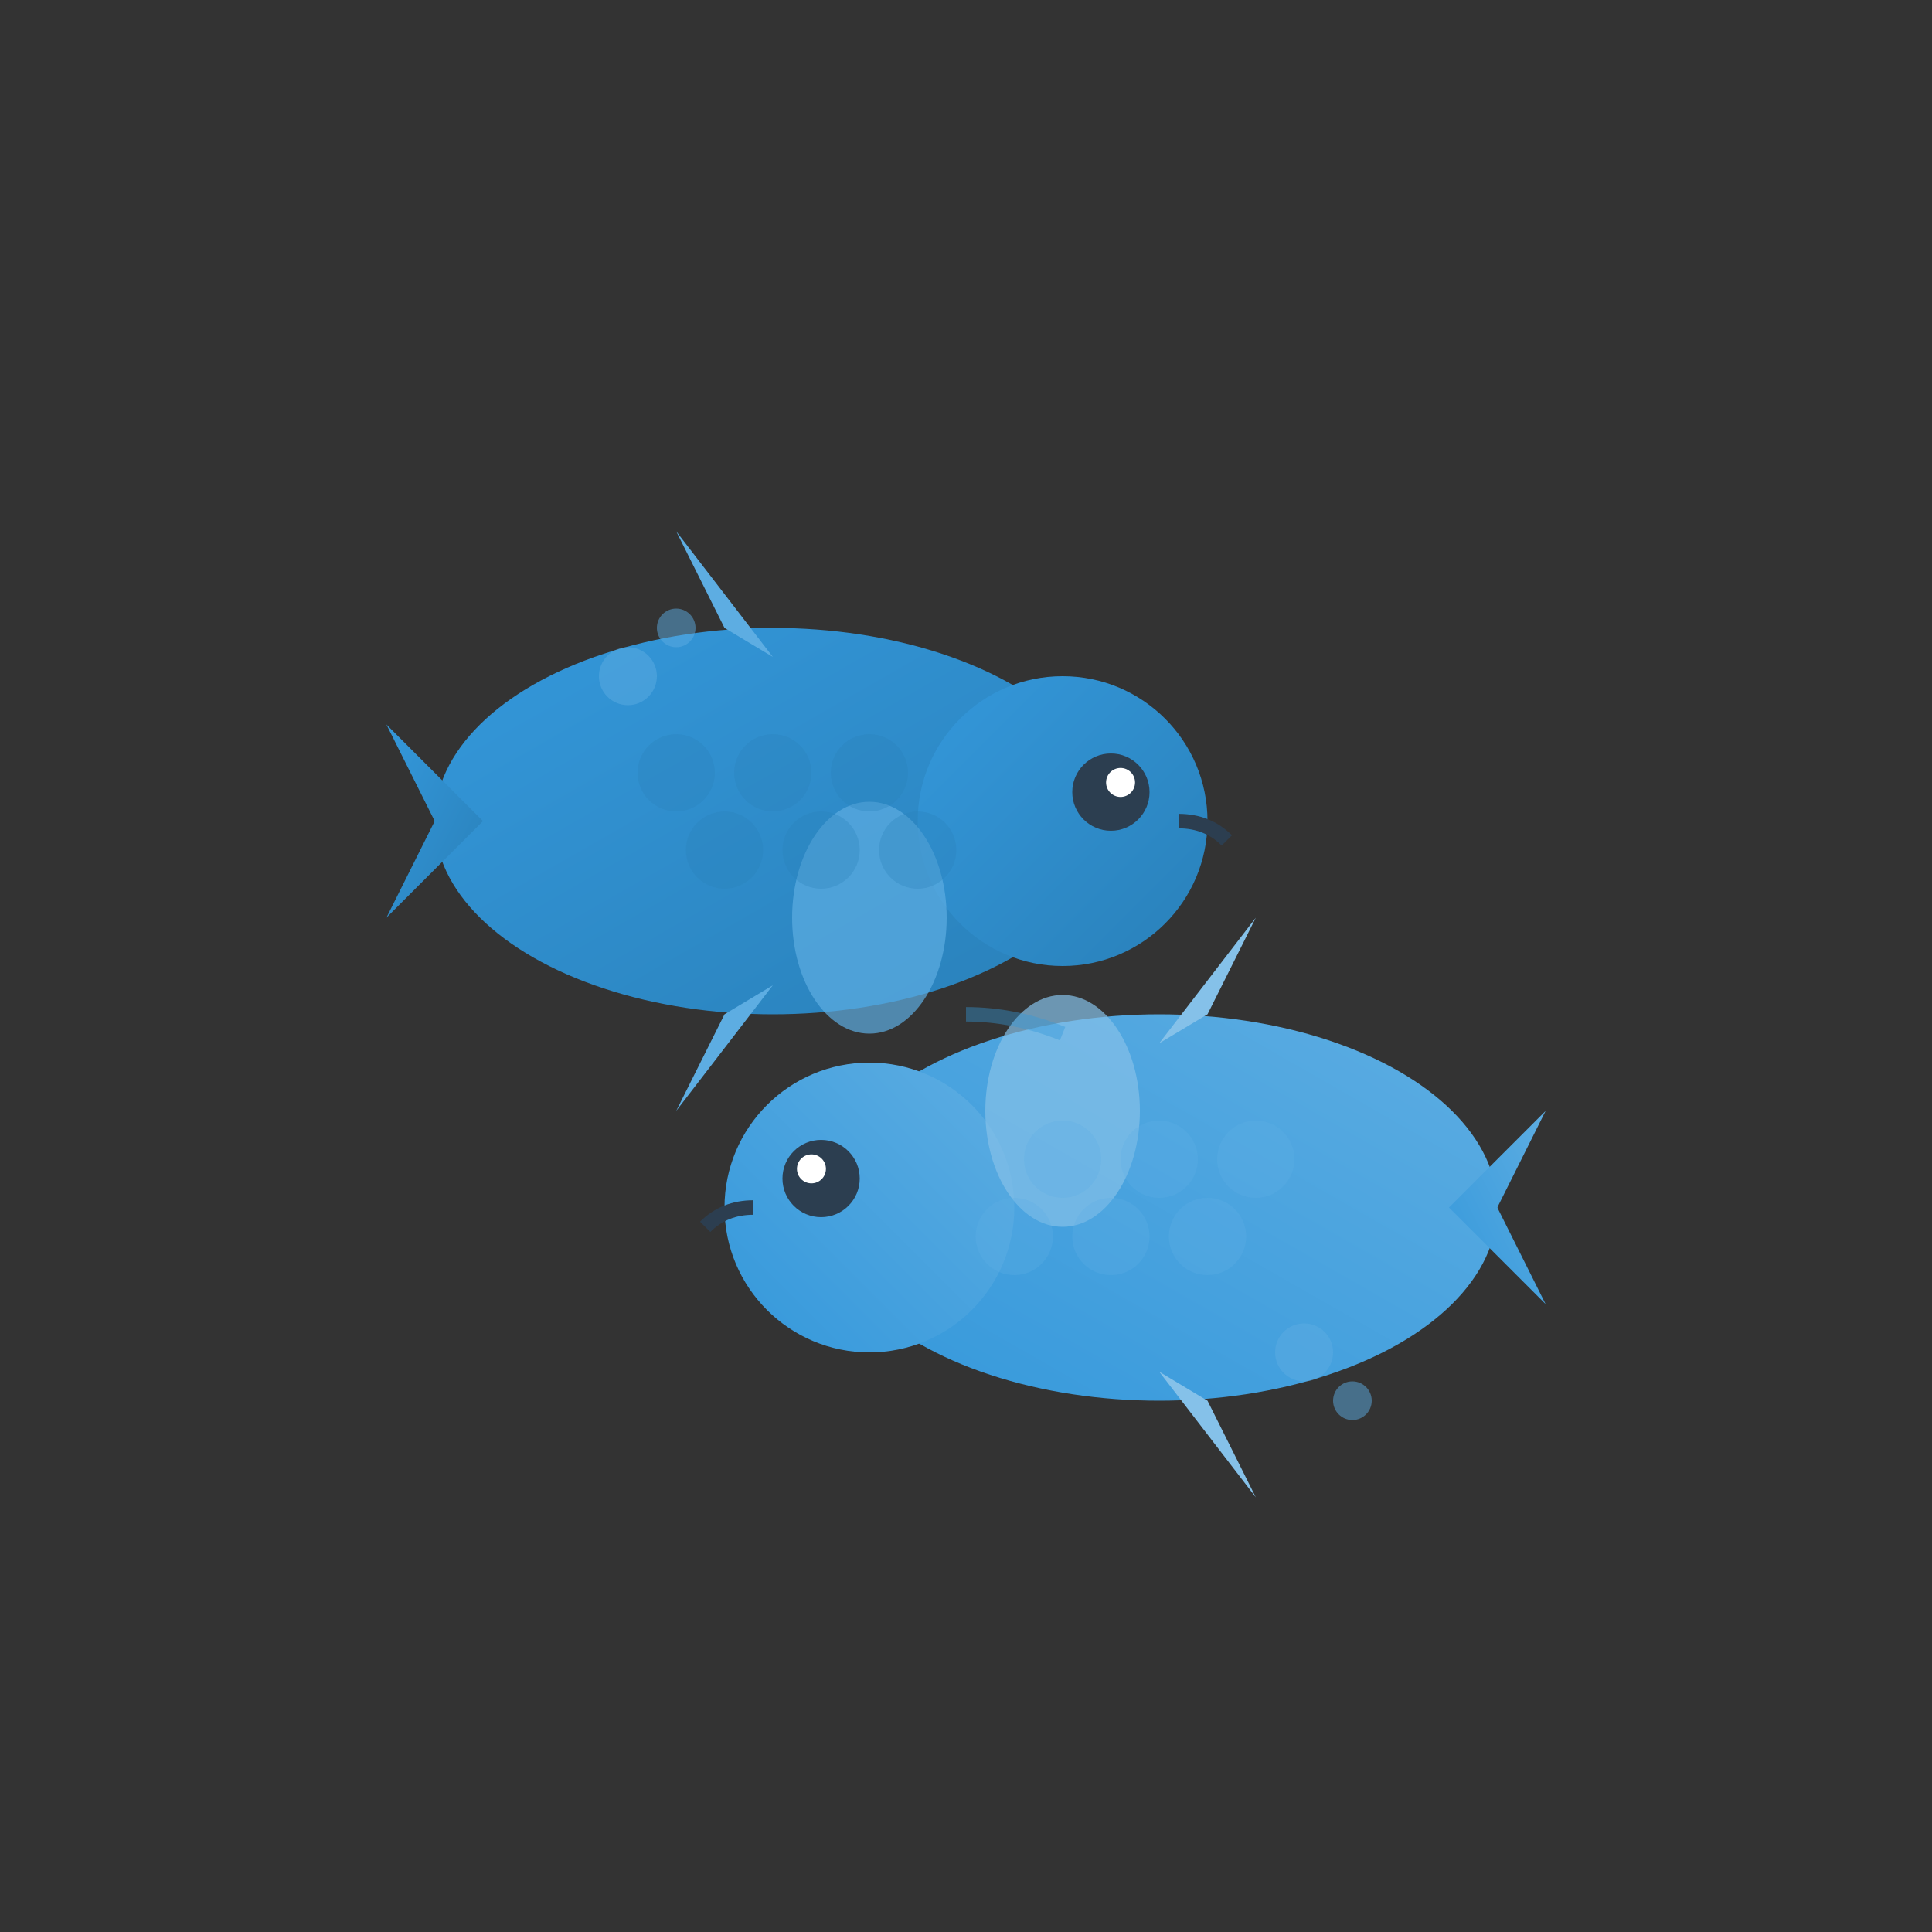 <svg xmlns="http://www.w3.org/2000/svg" viewBox="0 0 200 200">
  <rect x="0" y="0" width="200" height="200" fill="#333333" stroke="none"/>
  <defs>
    <linearGradient id="fish1Grad" x1="0%" y1="0%" x2="100%" y2="100%">
      <stop offset="0%" style="stop-color:#3498db;stop-opacity:1" />
      <stop offset="100%" style="stop-color:#2980b9;stop-opacity:1" />
    </linearGradient>
    <linearGradient id="fish2Grad" x1="100%" y1="0%" x2="0%" y2="100%">
      <stop offset="0%" style="stop-color:#5dade2;stop-opacity:1" />
      <stop offset="100%" style="stop-color:#3498db;stop-opacity:1" />
    </linearGradient>
  </defs>
  
  <!-- First fish (swimming right) -->
  <g>
    <!-- Body -->
    <ellipse cx="80" cy="85" rx="35" ry="20" fill="url(#fish1Grad)"/>
    
    <!-- Head -->
    <circle cx="110" cy="85" r="15" fill="url(#fish1Grad)"/>
    
    <!-- Eye -->
    <circle cx="115" cy="82" r="4" fill="#2c3e50"/>
    <circle cx="116" cy="81" r="1.5" fill="#fff"/>
    
    <!-- Mouth -->
    <path d="M 122 85 Q 125 85 127 87" stroke="#2c3e50" stroke-width="1.5" fill="none"/>
    
    <!-- Tail -->
    <path d="M 50 85 L 40 75 L 45 85 L 40 95 Z" fill="url(#fish1Grad)"/>
    
    <!-- Top fin -->
    <path d="M 75 65 L 70 55 L 80 68 Z" fill="#5dade2"/>
    
    <!-- Bottom fin -->
    <path d="M 75 105 L 70 115 L 80 102 Z" fill="#5dade2"/>
    
    <!-- Side fin -->
    <ellipse cx="90" cy="95" rx="8" ry="12" fill="#5dade2" opacity="0.7"/>
    
    <!-- Scales pattern -->
    <circle cx="70" cy="80" r="4" fill="#2980b9" opacity="0.3"/>
    <circle cx="80" cy="80" r="4" fill="#2980b9" opacity="0.3"/>
    <circle cx="90" cy="80" r="4" fill="#2980b9" opacity="0.3"/>
    <circle cx="75" cy="88" r="4" fill="#2980b9" opacity="0.3"/>
    <circle cx="85" cy="88" r="4" fill="#2980b9" opacity="0.3"/>
    <circle cx="95" cy="88" r="4" fill="#2980b9" opacity="0.3"/>
  </g>
  
  <!-- Second fish (swimming left, below) -->
  <g>
    <!-- Body -->
    <ellipse cx="120" cy="125" rx="35" ry="20" fill="url(#fish2Grad)"/>
    
    <!-- Head -->
    <circle cx="90" cy="125" r="15" fill="url(#fish2Grad)"/>
    
    <!-- Eye -->
    <circle cx="85" cy="122" r="4" fill="#2c3e50"/>
    <circle cx="84" cy="121" r="1.5" fill="#fff"/>
    
    <!-- Mouth -->
    <path d="M 78 125 Q 75 125 73 127" stroke="#2c3e50" stroke-width="1.5" fill="none"/>
    
    <!-- Tail -->
    <path d="M 150 125 L 160 115 L 155 125 L 160 135 Z" fill="url(#fish2Grad)"/>
    
    <!-- Top fin -->
    <path d="M 125 105 L 130 95 L 120 108 Z" fill="#85c1e9"/>
    
    <!-- Bottom fin -->
    <path d="M 125 145 L 130 155 L 120 142 Z" fill="#85c1e9"/>
    
    <!-- Side fin -->
    <ellipse cx="110" cy="115" rx="8" ry="12" fill="#85c1e9" opacity="0.7"/>
    
    <!-- Scales pattern -->
    <circle cx="130" cy="120" r="4" fill="#5dade2" opacity="0.3"/>
    <circle cx="120" cy="120" r="4" fill="#5dade2" opacity="0.3"/>
    <circle cx="110" cy="120" r="4" fill="#5dade2" opacity="0.3"/>
    <circle cx="125" cy="128" r="4" fill="#5dade2" opacity="0.3"/>
    <circle cx="115" cy="128" r="4" fill="#5dade2" opacity="0.3"/>
    <circle cx="105" cy="128" r="4" fill="#5dade2" opacity="0.3"/>
  </g>
  
  <!-- Connecting element (water ripple) -->
  <path d="M 100 105 Q 105 105 110 107" stroke="#3498db" stroke-width="1.5" fill="none" opacity="0.4"/>
  
  <!-- Bubbles -->
  <circle cx="65" cy="70" r="3" fill="#5dade2" opacity="0.5"/>
  <circle cx="70" cy="65" r="2" fill="#5dade2" opacity="0.5"/>
  <circle cx="135" cy="140" r="3" fill="#5dade2" opacity="0.5"/>
  <circle cx="140" cy="145" r="2" fill="#5dade2" opacity="0.5"/>
</svg>

